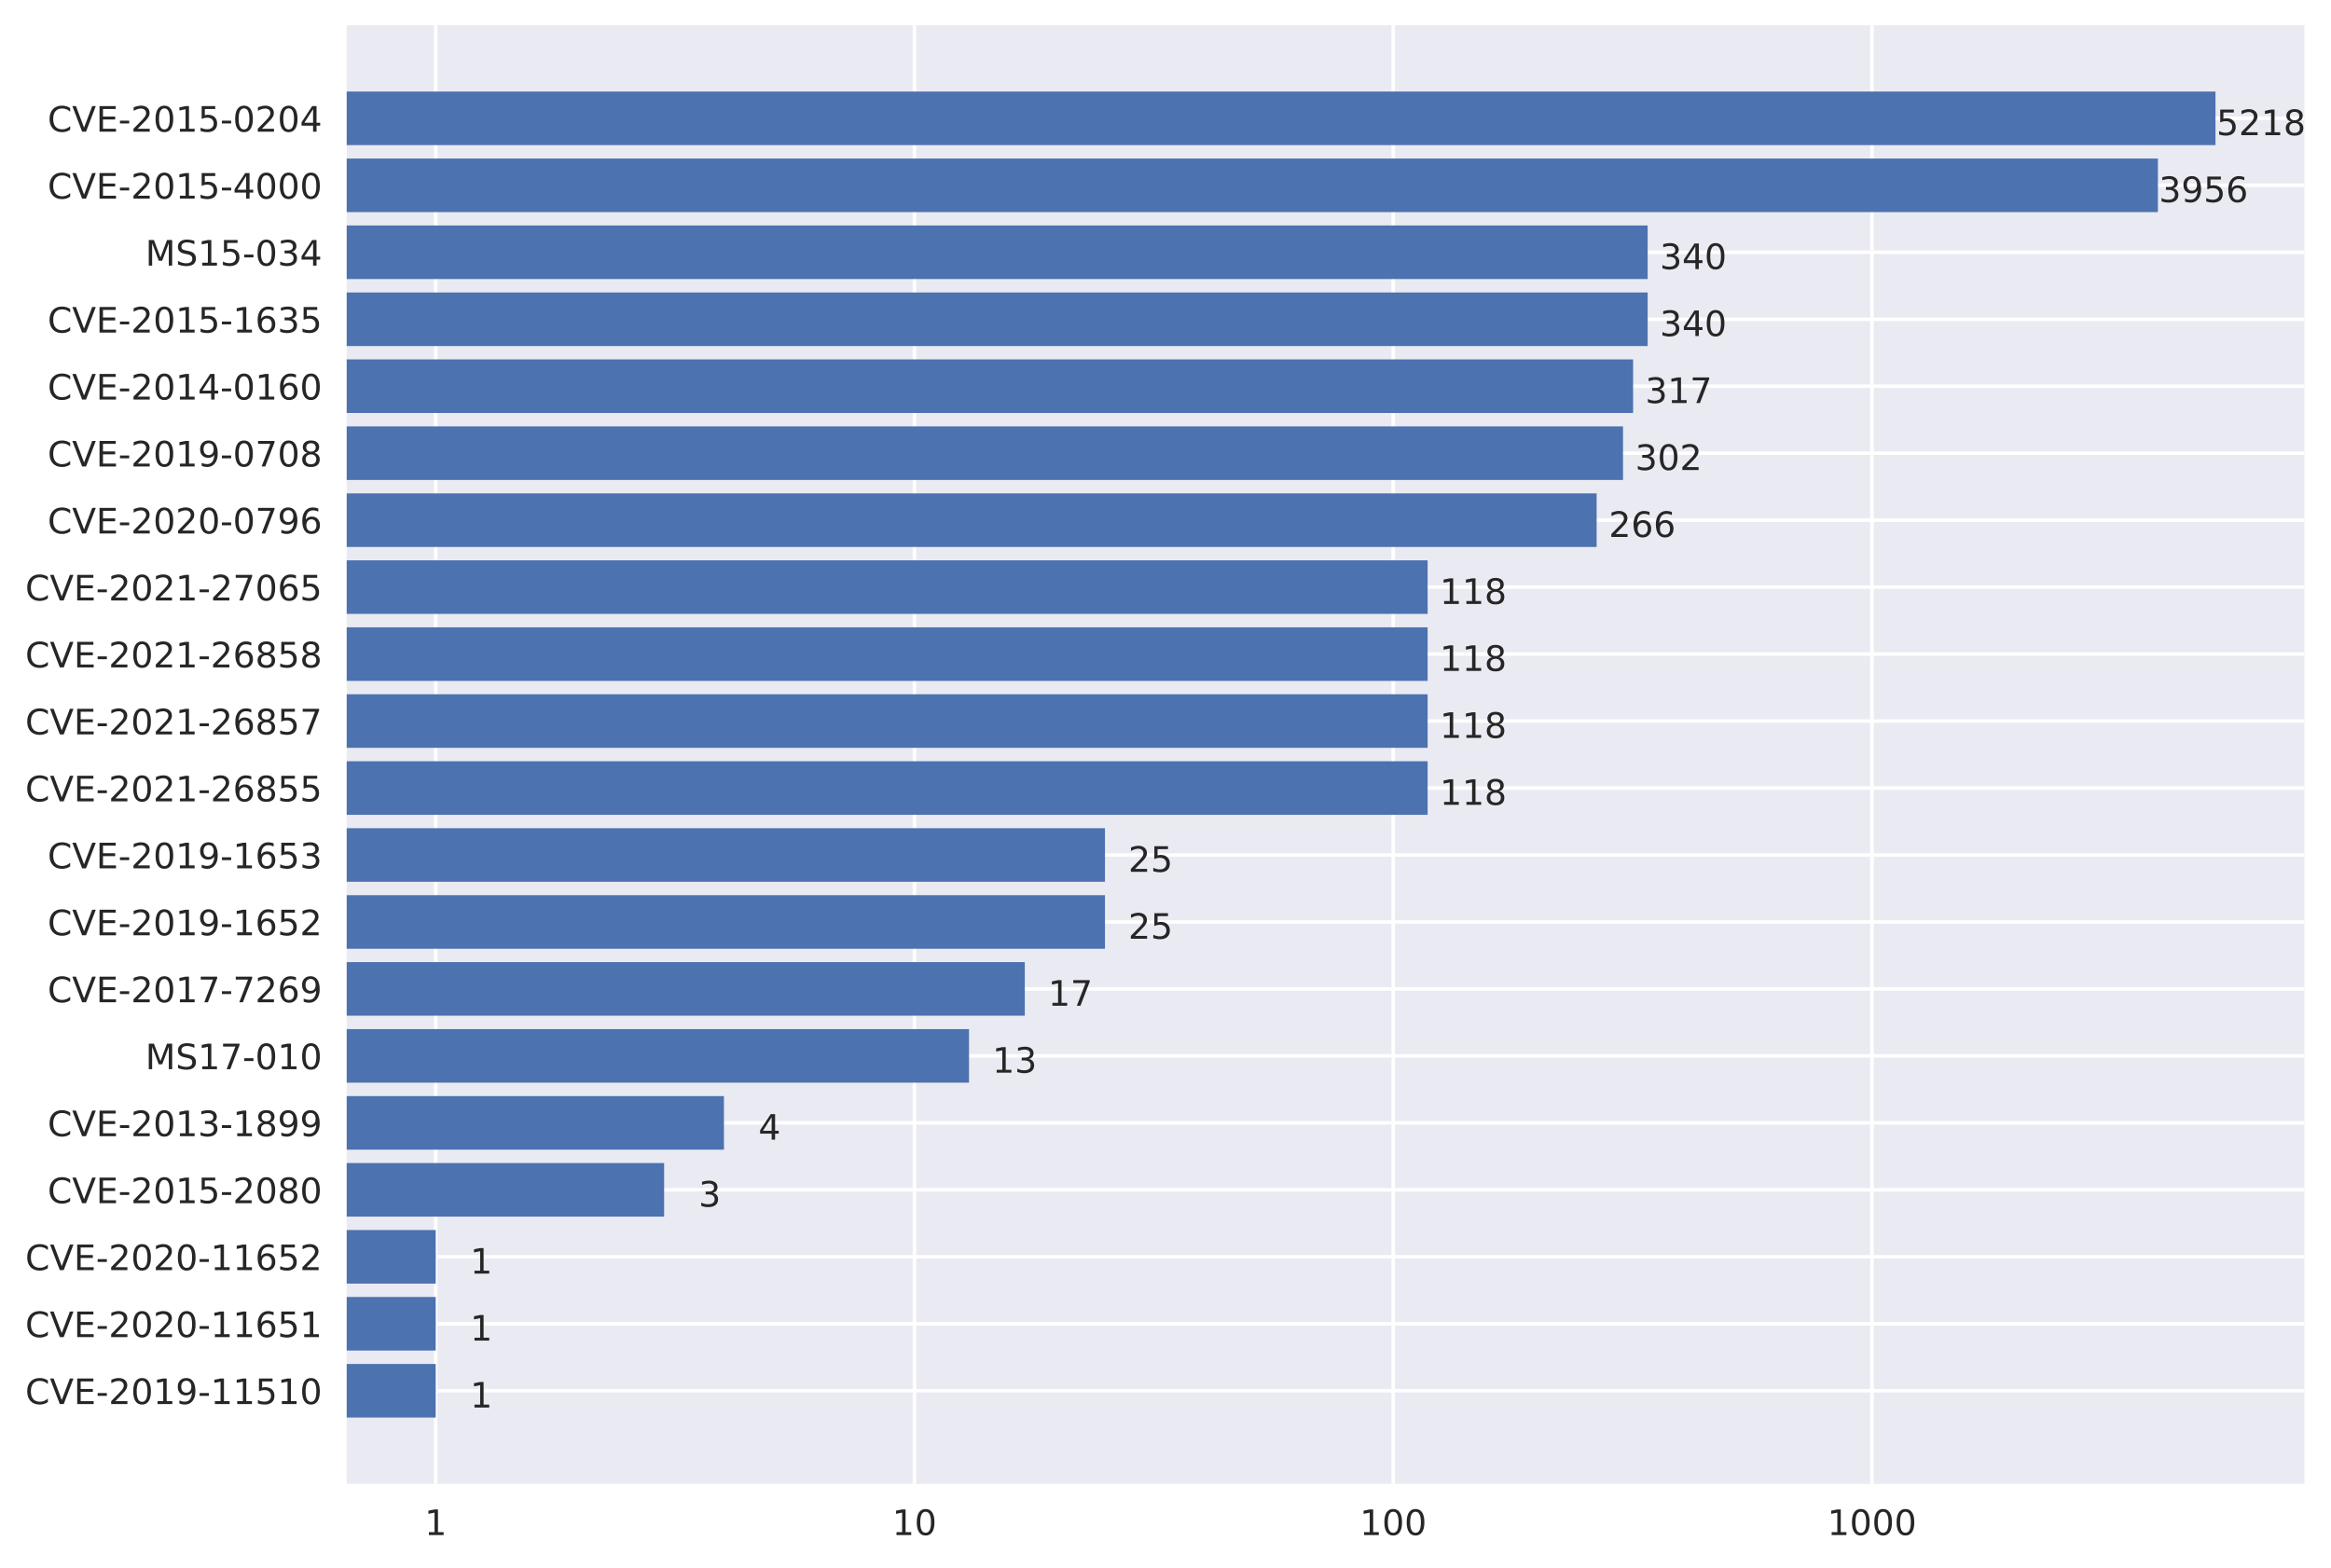 <?xml version="1.0" encoding="utf-8" standalone="no"?>
<!DOCTYPE svg PUBLIC "-//W3C//DTD SVG 1.1//EN"
  "http://www.w3.org/Graphics/SVG/1.1/DTD/svg11.dtd">
<!-- Created with matplotlib (https://matplotlib.org/) -->
<svg height="446.878pt" version="1.1" viewBox="0 0 664.382 446.878" width="664.382pt" xmlns="http://www.w3.org/2000/svg" xmlns:xlink="http://www.w3.org/1999/xlink">
 <defs>
  <style type="text/css">
*{stroke-linecap:butt;stroke-linejoin:round;}
  </style>
 </defs>
 <g id="figure_1">
  <g id="patch_1">
   <path d="M 0 446.878 
L 664.382 446.878 
L 664.382 0 
L 0 0 
z
" style="fill:#ffffff;"/>
  </g>
  <g id="axes_1">
   <g id="patch_2">
    <path d="M 98.82 423 
L 656.82 423 
L 656.82 7.2 
L 98.82 7.2 
z
" style="fill:#eaeaf2;"/>
   </g>
   <g id="matplotlib.axis_1">
    <g id="xtick_1">
     <g id="line2d_1">
      <path clip-path="url(#p6f68088c8a)" d="M 124.184 423 
L 124.184 7.2 
" style="fill:none;stroke:#ffffff;stroke-linecap:round;"/>
     </g>
     <g id="line2d_2"/>
     <g id="text_1">
      <!-- 1 -->
      <defs>
       <path d="M 12.406 8.297 
L 28.516 8.297 
L 28.516 63.922 
L 10.984 60.406 
L 10.984 69.391 
L 28.422 72.906 
L 38.281 72.906 
L 38.281 8.297 
L 54.391 8.297 
L 54.391 0 
L 12.406 0 
z
" id="DejaVuSans-49"/>
      </defs>
      <g style="fill:#262626;" transform="translate(121.003 437.598)scale(0.1 -0.1)">
       <use xlink:href="#DejaVuSans-49"/>
      </g>
     </g>
    </g>
    <g id="xtick_2">
     <g id="line2d_3">
      <path clip-path="url(#p6f68088c8a)" d="M 260.639 423 
L 260.639 7.2 
" style="fill:none;stroke:#ffffff;stroke-linecap:round;"/>
     </g>
     <g id="line2d_4"/>
     <g id="text_2">
      <!-- 10 -->
      <defs>
       <path d="M 31.781 66.406 
Q 24.172 66.406 20.328 58.906 
Q 16.5 51.422 16.5 36.375 
Q 16.5 21.391 20.328 13.891 
Q 24.172 6.391 31.781 6.391 
Q 39.453 6.391 43.281 13.891 
Q 47.125 21.391 47.125 36.375 
Q 47.125 51.422 43.281 58.906 
Q 39.453 66.406 31.781 66.406 
z
M 31.781 74.219 
Q 44.047 74.219 50.516 64.516 
Q 56.984 54.828 56.984 36.375 
Q 56.984 17.969 50.516 8.266 
Q 44.047 -1.422 31.781 -1.422 
Q 19.531 -1.422 13.062 8.266 
Q 6.594 17.969 6.594 36.375 
Q 6.594 54.828 13.062 64.516 
Q 19.531 74.219 31.781 74.219 
z
" id="DejaVuSans-48"/>
      </defs>
      <g style="fill:#262626;" transform="translate(254.277 437.598)scale(0.1 -0.1)">
       <use xlink:href="#DejaVuSans-49"/>
       <use x="63.623" xlink:href="#DejaVuSans-48"/>
      </g>
     </g>
    </g>
    <g id="xtick_3">
     <g id="line2d_5">
      <path clip-path="url(#p6f68088c8a)" d="M 397.094 423 
L 397.094 7.2 
" style="fill:none;stroke:#ffffff;stroke-linecap:round;"/>
     </g>
     <g id="line2d_6"/>
     <g id="text_3">
      <!-- 100 -->
      <g style="fill:#262626;" transform="translate(387.551 437.598)scale(0.1 -0.1)">
       <use xlink:href="#DejaVuSans-49"/>
       <use x="63.623" xlink:href="#DejaVuSans-48"/>
       <use x="127.246" xlink:href="#DejaVuSans-48"/>
      </g>
     </g>
    </g>
    <g id="xtick_4">
     <g id="line2d_7">
      <path clip-path="url(#p6f68088c8a)" d="M 533.55 423 
L 533.55 7.2 
" style="fill:none;stroke:#ffffff;stroke-linecap:round;"/>
     </g>
     <g id="line2d_8"/>
     <g id="text_4">
      <!-- 1000 -->
      <g style="fill:#262626;" transform="translate(520.825 437.598)scale(0.1 -0.1)">
       <use xlink:href="#DejaVuSans-49"/>
       <use x="63.623" xlink:href="#DejaVuSans-48"/>
       <use x="127.246" xlink:href="#DejaVuSans-48"/>
       <use x="190.869" xlink:href="#DejaVuSans-48"/>
      </g>
     </g>
    </g>
    <g id="xtick_5">
     <g id="line2d_9"/>
    </g>
    <g id="xtick_6">
     <g id="line2d_10"/>
    </g>
    <g id="xtick_7">
     <g id="line2d_11"/>
    </g>
    <g id="xtick_8">
     <g id="line2d_12"/>
    </g>
    <g id="xtick_9">
     <g id="line2d_13"/>
    </g>
    <g id="xtick_10">
     <g id="line2d_14"/>
    </g>
    <g id="xtick_11">
     <g id="line2d_15"/>
    </g>
    <g id="xtick_12">
     <g id="line2d_16"/>
    </g>
    <g id="xtick_13">
     <g id="line2d_17"/>
    </g>
    <g id="xtick_14">
     <g id="line2d_18"/>
    </g>
    <g id="xtick_15">
     <g id="line2d_19"/>
    </g>
    <g id="xtick_16">
     <g id="line2d_20"/>
    </g>
    <g id="xtick_17">
     <g id="line2d_21"/>
    </g>
    <g id="xtick_18">
     <g id="line2d_22"/>
    </g>
    <g id="xtick_19">
     <g id="line2d_23"/>
    </g>
    <g id="xtick_20">
     <g id="line2d_24"/>
    </g>
    <g id="xtick_21">
     <g id="line2d_25"/>
    </g>
    <g id="xtick_22">
     <g id="line2d_26"/>
    </g>
    <g id="xtick_23">
     <g id="line2d_27"/>
    </g>
    <g id="xtick_24">
     <g id="line2d_28"/>
    </g>
    <g id="xtick_25">
     <g id="line2d_29"/>
    </g>
    <g id="xtick_26">
     <g id="line2d_30"/>
    </g>
    <g id="xtick_27">
     <g id="line2d_31"/>
    </g>
    <g id="xtick_28">
     <g id="line2d_32"/>
    </g>
    <g id="xtick_29">
     <g id="line2d_33"/>
    </g>
    <g id="xtick_30">
     <g id="line2d_34"/>
    </g>
    <g id="xtick_31">
     <g id="line2d_35"/>
    </g>
    <g id="xtick_32">
     <g id="line2d_36"/>
    </g>
    <g id="xtick_33">
     <g id="line2d_37"/>
    </g>
    <g id="xtick_34">
     <g id="line2d_38"/>
    </g>
    <g id="xtick_35">
     <g id="line2d_39"/>
    </g>
    <g id="xtick_36">
     <g id="line2d_40"/>
    </g>
    <g id="xtick_37">
     <g id="line2d_41"/>
    </g>
    <g id="xtick_38">
     <g id="line2d_42"/>
    </g>
   </g>
   <g id="matplotlib.axis_2">
    <g id="ytick_1">
     <g id="line2d_43">
      <path clip-path="url(#p6f68088c8a)" d="M 98.82 396.464 
L 656.82 396.464 
" style="fill:none;stroke:#ffffff;stroke-linecap:round;"/>
     </g>
     <g id="line2d_44"/>
     <g id="text_5">
      <!-- CVE-2019-11510 -->
      <defs>
       <path d="M 64.406 67.281 
L 64.406 56.891 
Q 59.422 61.531 53.781 63.812 
Q 48.141 66.109 41.797 66.109 
Q 29.297 66.109 22.656 58.469 
Q 16.016 50.828 16.016 36.375 
Q 16.016 21.969 22.656 14.328 
Q 29.297 6.688 41.797 6.688 
Q 48.141 6.688 53.781 8.984 
Q 59.422 11.281 64.406 15.922 
L 64.406 5.609 
Q 59.234 2.094 53.438 0.328 
Q 47.656 -1.422 41.219 -1.422 
Q 24.656 -1.422 15.125 8.703 
Q 5.609 18.844 5.609 36.375 
Q 5.609 53.953 15.125 64.078 
Q 24.656 74.219 41.219 74.219 
Q 47.75 74.219 53.531 72.484 
Q 59.328 70.75 64.406 67.281 
z
" id="DejaVuSans-67"/>
       <path d="M 28.609 0 
L 0.781 72.906 
L 11.078 72.906 
L 34.188 11.531 
L 57.328 72.906 
L 67.578 72.906 
L 39.797 0 
z
" id="DejaVuSans-86"/>
       <path d="M 9.812 72.906 
L 55.906 72.906 
L 55.906 64.594 
L 19.672 64.594 
L 19.672 43.016 
L 54.391 43.016 
L 54.391 34.719 
L 19.672 34.719 
L 19.672 8.297 
L 56.781 8.297 
L 56.781 0 
L 9.812 0 
z
" id="DejaVuSans-69"/>
       <path d="M 4.891 31.391 
L 31.203 31.391 
L 31.203 23.391 
L 4.891 23.391 
z
" id="DejaVuSans-45"/>
       <path d="M 19.188 8.297 
L 53.609 8.297 
L 53.609 0 
L 7.328 0 
L 7.328 8.297 
Q 12.938 14.109 22.625 23.891 
Q 32.328 33.688 34.812 36.531 
Q 39.547 41.844 41.422 45.531 
Q 43.312 49.219 43.312 52.781 
Q 43.312 58.594 39.234 62.25 
Q 35.156 65.922 28.609 65.922 
Q 23.969 65.922 18.812 64.312 
Q 13.672 62.703 7.812 59.422 
L 7.812 69.391 
Q 13.766 71.781 18.938 73 
Q 24.125 74.219 28.422 74.219 
Q 39.75 74.219 46.484 68.547 
Q 53.219 62.891 53.219 53.422 
Q 53.219 48.922 51.531 44.891 
Q 49.859 40.875 45.406 35.406 
Q 44.188 33.984 37.641 27.219 
Q 31.109 20.453 19.188 8.297 
z
" id="DejaVuSans-50"/>
       <path d="M 10.984 1.516 
L 10.984 10.5 
Q 14.703 8.734 18.5 7.812 
Q 22.312 6.891 25.984 6.891 
Q 35.75 6.891 40.891 13.453 
Q 46.047 20.016 46.781 33.406 
Q 43.953 29.203 39.594 26.953 
Q 35.25 24.703 29.984 24.703 
Q 19.047 24.703 12.672 31.312 
Q 6.297 37.938 6.297 49.422 
Q 6.297 60.641 12.938 67.422 
Q 19.578 74.219 30.609 74.219 
Q 43.266 74.219 49.922 64.516 
Q 56.594 54.828 56.594 36.375 
Q 56.594 19.141 48.406 8.859 
Q 40.234 -1.422 26.422 -1.422 
Q 22.703 -1.422 18.891 -0.688 
Q 15.094 0.047 10.984 1.516 
z
M 30.609 32.422 
Q 37.25 32.422 41.125 36.953 
Q 45.016 41.5 45.016 49.422 
Q 45.016 57.281 41.125 61.844 
Q 37.25 66.406 30.609 66.406 
Q 23.969 66.406 20.094 61.844 
Q 16.219 57.281 16.219 49.422 
Q 16.219 41.5 20.094 36.953 
Q 23.969 32.422 30.609 32.422 
z
" id="DejaVuSans-57"/>
       <path d="M 10.797 72.906 
L 49.516 72.906 
L 49.516 64.594 
L 19.828 64.594 
L 19.828 46.734 
Q 21.969 47.469 24.109 47.828 
Q 26.266 48.188 28.422 48.188 
Q 40.625 48.188 47.75 41.5 
Q 54.891 34.812 54.891 23.391 
Q 54.891 11.625 47.562 5.094 
Q 40.234 -1.422 26.906 -1.422 
Q 22.312 -1.422 17.547 -0.641 
Q 12.797 0.141 7.719 1.703 
L 7.719 11.625 
Q 12.109 9.234 16.797 8.062 
Q 21.484 6.891 26.703 6.891 
Q 35.156 6.891 40.078 11.328 
Q 45.016 15.766 45.016 23.391 
Q 45.016 31 40.078 35.438 
Q 35.156 39.891 26.703 39.891 
Q 22.75 39.891 18.812 39.016 
Q 14.891 38.141 10.797 36.281 
z
" id="DejaVuSans-53"/>
      </defs>
      <g style="fill:#262626;" transform="translate(7.2 400.263)scale(0.1 -0.1)">
       <use xlink:href="#DejaVuSans-67"/>
       <use x="69.824" xlink:href="#DejaVuSans-86"/>
       <use x="138.232" xlink:href="#DejaVuSans-69"/>
       <use x="201.416" xlink:href="#DejaVuSans-45"/>
       <use x="237.5" xlink:href="#DejaVuSans-50"/>
       <use x="301.123" xlink:href="#DejaVuSans-48"/>
       <use x="364.746" xlink:href="#DejaVuSans-49"/>
       <use x="428.369" xlink:href="#DejaVuSans-57"/>
       <use x="491.992" xlink:href="#DejaVuSans-45"/>
       <use x="528.076" xlink:href="#DejaVuSans-49"/>
       <use x="591.699" xlink:href="#DejaVuSans-49"/>
       <use x="655.322" xlink:href="#DejaVuSans-53"/>
       <use x="718.945" xlink:href="#DejaVuSans-49"/>
       <use x="782.568" xlink:href="#DejaVuSans-48"/>
      </g>
     </g>
    </g>
    <g id="ytick_2">
     <g id="line2d_45">
      <path clip-path="url(#p6f68088c8a)" d="M 98.82 377.373 
L 656.82 377.373 
" style="fill:none;stroke:#ffffff;stroke-linecap:round;"/>
     </g>
     <g id="line2d_46"/>
     <g id="text_6">
      <!-- CVE-2020-11651 -->
      <defs>
       <path d="M 33.016 40.375 
Q 26.375 40.375 22.484 35.828 
Q 18.609 31.297 18.609 23.391 
Q 18.609 15.531 22.484 10.953 
Q 26.375 6.391 33.016 6.391 
Q 39.656 6.391 43.531 10.953 
Q 47.406 15.531 47.406 23.391 
Q 47.406 31.297 43.531 35.828 
Q 39.656 40.375 33.016 40.375 
z
M 52.594 71.297 
L 52.594 62.312 
Q 48.875 64.062 45.094 64.984 
Q 41.312 65.922 37.594 65.922 
Q 27.828 65.922 22.672 59.328 
Q 17.531 52.734 16.797 39.406 
Q 19.672 43.656 24.016 45.922 
Q 28.375 48.188 33.594 48.188 
Q 44.578 48.188 50.953 41.516 
Q 57.328 34.859 57.328 23.391 
Q 57.328 12.156 50.688 5.359 
Q 44.047 -1.422 33.016 -1.422 
Q 20.359 -1.422 13.672 8.266 
Q 6.984 17.969 6.984 36.375 
Q 6.984 53.656 15.188 63.938 
Q 23.391 74.219 37.203 74.219 
Q 40.922 74.219 44.703 73.484 
Q 48.484 72.75 52.594 71.297 
z
" id="DejaVuSans-54"/>
      </defs>
      <g style="fill:#262626;" transform="translate(7.2 381.172)scale(0.1 -0.1)">
       <use xlink:href="#DejaVuSans-67"/>
       <use x="69.824" xlink:href="#DejaVuSans-86"/>
       <use x="138.232" xlink:href="#DejaVuSans-69"/>
       <use x="201.416" xlink:href="#DejaVuSans-45"/>
       <use x="237.5" xlink:href="#DejaVuSans-50"/>
       <use x="301.123" xlink:href="#DejaVuSans-48"/>
       <use x="364.746" xlink:href="#DejaVuSans-50"/>
       <use x="428.369" xlink:href="#DejaVuSans-48"/>
       <use x="491.992" xlink:href="#DejaVuSans-45"/>
       <use x="528.076" xlink:href="#DejaVuSans-49"/>
       <use x="591.699" xlink:href="#DejaVuSans-49"/>
       <use x="655.322" xlink:href="#DejaVuSans-54"/>
       <use x="718.945" xlink:href="#DejaVuSans-53"/>
       <use x="782.568" xlink:href="#DejaVuSans-49"/>
      </g>
     </g>
    </g>
    <g id="ytick_3">
     <g id="line2d_47">
      <path clip-path="url(#p6f68088c8a)" d="M 98.82 358.282 
L 656.82 358.282 
" style="fill:none;stroke:#ffffff;stroke-linecap:round;"/>
     </g>
     <g id="line2d_48"/>
     <g id="text_7">
      <!-- CVE-2020-11652 -->
      <g style="fill:#262626;" transform="translate(7.2 362.081)scale(0.1 -0.1)">
       <use xlink:href="#DejaVuSans-67"/>
       <use x="69.824" xlink:href="#DejaVuSans-86"/>
       <use x="138.232" xlink:href="#DejaVuSans-69"/>
       <use x="201.416" xlink:href="#DejaVuSans-45"/>
       <use x="237.5" xlink:href="#DejaVuSans-50"/>
       <use x="301.123" xlink:href="#DejaVuSans-48"/>
       <use x="364.746" xlink:href="#DejaVuSans-50"/>
       <use x="428.369" xlink:href="#DejaVuSans-48"/>
       <use x="491.992" xlink:href="#DejaVuSans-45"/>
       <use x="528.076" xlink:href="#DejaVuSans-49"/>
       <use x="591.699" xlink:href="#DejaVuSans-49"/>
       <use x="655.322" xlink:href="#DejaVuSans-54"/>
       <use x="718.945" xlink:href="#DejaVuSans-53"/>
       <use x="782.568" xlink:href="#DejaVuSans-50"/>
      </g>
     </g>
    </g>
    <g id="ytick_4">
     <g id="line2d_49">
      <path clip-path="url(#p6f68088c8a)" d="M 98.82 339.191 
L 656.82 339.191 
" style="fill:none;stroke:#ffffff;stroke-linecap:round;"/>
     </g>
     <g id="line2d_50"/>
     <g id="text_8">
      <!-- CVE-2015-2080 -->
      <defs>
       <path d="M 31.781 34.625 
Q 24.75 34.625 20.719 30.859 
Q 16.703 27.094 16.703 20.516 
Q 16.703 13.922 20.719 10.156 
Q 24.75 6.391 31.781 6.391 
Q 38.812 6.391 42.859 10.172 
Q 46.922 13.969 46.922 20.516 
Q 46.922 27.094 42.891 30.859 
Q 38.875 34.625 31.781 34.625 
z
M 21.922 38.812 
Q 15.578 40.375 12.031 44.719 
Q 8.5 49.078 8.5 55.328 
Q 8.5 64.062 14.719 69.141 
Q 20.953 74.219 31.781 74.219 
Q 42.672 74.219 48.875 69.141 
Q 55.078 64.062 55.078 55.328 
Q 55.078 49.078 51.531 44.719 
Q 48 40.375 41.703 38.812 
Q 48.828 37.156 52.797 32.312 
Q 56.781 27.484 56.781 20.516 
Q 56.781 9.906 50.312 4.234 
Q 43.844 -1.422 31.781 -1.422 
Q 19.734 -1.422 13.25 4.234 
Q 6.781 9.906 6.781 20.516 
Q 6.781 27.484 10.781 32.312 
Q 14.797 37.156 21.922 38.812 
z
M 18.312 54.391 
Q 18.312 48.734 21.844 45.562 
Q 25.391 42.391 31.781 42.391 
Q 38.141 42.391 41.719 45.562 
Q 45.312 48.734 45.312 54.391 
Q 45.312 60.062 41.719 63.234 
Q 38.141 66.406 31.781 66.406 
Q 25.391 66.406 21.844 63.234 
Q 18.312 60.062 18.312 54.391 
z
" id="DejaVuSans-56"/>
      </defs>
      <g style="fill:#262626;" transform="translate(13.562 342.99)scale(0.1 -0.1)">
       <use xlink:href="#DejaVuSans-67"/>
       <use x="69.824" xlink:href="#DejaVuSans-86"/>
       <use x="138.232" xlink:href="#DejaVuSans-69"/>
       <use x="201.416" xlink:href="#DejaVuSans-45"/>
       <use x="237.5" xlink:href="#DejaVuSans-50"/>
       <use x="301.123" xlink:href="#DejaVuSans-48"/>
       <use x="364.746" xlink:href="#DejaVuSans-49"/>
       <use x="428.369" xlink:href="#DejaVuSans-53"/>
       <use x="491.992" xlink:href="#DejaVuSans-45"/>
       <use x="528.076" xlink:href="#DejaVuSans-50"/>
       <use x="591.699" xlink:href="#DejaVuSans-48"/>
       <use x="655.322" xlink:href="#DejaVuSans-56"/>
       <use x="718.945" xlink:href="#DejaVuSans-48"/>
      </g>
     </g>
    </g>
    <g id="ytick_5">
     <g id="line2d_51">
      <path clip-path="url(#p6f68088c8a)" d="M 98.82 320.1 
L 656.82 320.1 
" style="fill:none;stroke:#ffffff;stroke-linecap:round;"/>
     </g>
     <g id="line2d_52"/>
     <g id="text_9">
      <!-- CVE-2013-1899 -->
      <defs>
       <path d="M 40.578 39.312 
Q 47.656 37.797 51.625 33 
Q 55.609 28.219 55.609 21.188 
Q 55.609 10.406 48.188 4.484 
Q 40.766 -1.422 27.094 -1.422 
Q 22.516 -1.422 17.656 -0.516 
Q 12.797 0.391 7.625 2.203 
L 7.625 11.719 
Q 11.719 9.328 16.594 8.109 
Q 21.484 6.891 26.812 6.891 
Q 36.078 6.891 40.938 10.547 
Q 45.797 14.203 45.797 21.188 
Q 45.797 27.641 41.281 31.266 
Q 36.766 34.906 28.719 34.906 
L 20.219 34.906 
L 20.219 43.016 
L 29.109 43.016 
Q 36.375 43.016 40.234 45.922 
Q 44.094 48.828 44.094 54.297 
Q 44.094 59.906 40.109 62.906 
Q 36.141 65.922 28.719 65.922 
Q 24.656 65.922 20.016 65.031 
Q 15.375 64.156 9.812 62.312 
L 9.812 71.094 
Q 15.438 72.656 20.344 73.438 
Q 25.25 74.219 29.594 74.219 
Q 40.828 74.219 47.359 69.109 
Q 53.906 64.016 53.906 55.328 
Q 53.906 49.266 50.438 45.094 
Q 46.969 40.922 40.578 39.312 
z
" id="DejaVuSans-51"/>
      </defs>
      <g style="fill:#262626;" transform="translate(13.562 323.899)scale(0.1 -0.1)">
       <use xlink:href="#DejaVuSans-67"/>
       <use x="69.824" xlink:href="#DejaVuSans-86"/>
       <use x="138.232" xlink:href="#DejaVuSans-69"/>
       <use x="201.416" xlink:href="#DejaVuSans-45"/>
       <use x="237.5" xlink:href="#DejaVuSans-50"/>
       <use x="301.123" xlink:href="#DejaVuSans-48"/>
       <use x="364.746" xlink:href="#DejaVuSans-49"/>
       <use x="428.369" xlink:href="#DejaVuSans-51"/>
       <use x="491.992" xlink:href="#DejaVuSans-45"/>
       <use x="528.076" xlink:href="#DejaVuSans-49"/>
       <use x="591.699" xlink:href="#DejaVuSans-56"/>
       <use x="655.322" xlink:href="#DejaVuSans-57"/>
       <use x="718.945" xlink:href="#DejaVuSans-57"/>
      </g>
     </g>
    </g>
    <g id="ytick_6">
     <g id="line2d_53">
      <path clip-path="url(#p6f68088c8a)" d="M 98.82 301.009 
L 656.82 301.009 
" style="fill:none;stroke:#ffffff;stroke-linecap:round;"/>
     </g>
     <g id="line2d_54"/>
     <g id="text_10">
      <!-- MS17-010 -->
      <defs>
       <path d="M 9.812 72.906 
L 24.516 72.906 
L 43.109 23.297 
L 61.812 72.906 
L 76.516 72.906 
L 76.516 0 
L 66.891 0 
L 66.891 64.016 
L 48.094 14.016 
L 38.188 14.016 
L 19.391 64.016 
L 19.391 0 
L 9.812 0 
z
" id="DejaVuSans-77"/>
       <path d="M 53.516 70.516 
L 53.516 60.891 
Q 47.906 63.578 42.922 64.891 
Q 37.938 66.219 33.297 66.219 
Q 25.25 66.219 20.875 63.094 
Q 16.5 59.969 16.5 54.203 
Q 16.5 49.359 19.406 46.891 
Q 22.312 44.438 30.422 42.922 
L 36.375 41.703 
Q 47.406 39.594 52.656 34.297 
Q 57.906 29 57.906 20.125 
Q 57.906 9.516 50.797 4.047 
Q 43.703 -1.422 29.984 -1.422 
Q 24.812 -1.422 18.969 -0.25 
Q 13.141 0.922 6.891 3.219 
L 6.891 13.375 
Q 12.891 10.016 18.656 8.297 
Q 24.422 6.594 29.984 6.594 
Q 38.422 6.594 43.016 9.906 
Q 47.609 13.234 47.609 19.391 
Q 47.609 24.75 44.312 27.781 
Q 41.016 30.812 33.5 32.328 
L 27.484 33.5 
Q 16.453 35.688 11.516 40.375 
Q 6.594 45.062 6.594 53.422 
Q 6.594 63.094 13.406 68.656 
Q 20.219 74.219 32.172 74.219 
Q 37.312 74.219 42.625 73.281 
Q 47.953 72.359 53.516 70.516 
z
" id="DejaVuSans-83"/>
       <path d="M 8.203 72.906 
L 55.078 72.906 
L 55.078 68.703 
L 28.609 0 
L 18.312 0 
L 43.219 64.594 
L 8.203 64.594 
z
" id="DejaVuSans-55"/>
      </defs>
      <g style="fill:#262626;" transform="translate(41.423 304.808)scale(0.1 -0.1)">
       <use xlink:href="#DejaVuSans-77"/>
       <use x="86.279" xlink:href="#DejaVuSans-83"/>
       <use x="149.756" xlink:href="#DejaVuSans-49"/>
       <use x="213.379" xlink:href="#DejaVuSans-55"/>
       <use x="277.002" xlink:href="#DejaVuSans-45"/>
       <use x="313.086" xlink:href="#DejaVuSans-48"/>
       <use x="376.709" xlink:href="#DejaVuSans-49"/>
       <use x="440.332" xlink:href="#DejaVuSans-48"/>
      </g>
     </g>
    </g>
    <g id="ytick_7">
     <g id="line2d_55">
      <path clip-path="url(#p6f68088c8a)" d="M 98.82 281.918 
L 656.82 281.918 
" style="fill:none;stroke:#ffffff;stroke-linecap:round;"/>
     </g>
     <g id="line2d_56"/>
     <g id="text_11">
      <!-- CVE-2017-7269 -->
      <g style="fill:#262626;" transform="translate(13.562 285.717)scale(0.1 -0.1)">
       <use xlink:href="#DejaVuSans-67"/>
       <use x="69.824" xlink:href="#DejaVuSans-86"/>
       <use x="138.232" xlink:href="#DejaVuSans-69"/>
       <use x="201.416" xlink:href="#DejaVuSans-45"/>
       <use x="237.5" xlink:href="#DejaVuSans-50"/>
       <use x="301.123" xlink:href="#DejaVuSans-48"/>
       <use x="364.746" xlink:href="#DejaVuSans-49"/>
       <use x="428.369" xlink:href="#DejaVuSans-55"/>
       <use x="491.992" xlink:href="#DejaVuSans-45"/>
       <use x="528.076" xlink:href="#DejaVuSans-55"/>
       <use x="591.699" xlink:href="#DejaVuSans-50"/>
       <use x="655.322" xlink:href="#DejaVuSans-54"/>
       <use x="718.945" xlink:href="#DejaVuSans-57"/>
      </g>
     </g>
    </g>
    <g id="ytick_8">
     <g id="line2d_57">
      <path clip-path="url(#p6f68088c8a)" d="M 98.82 262.827 
L 656.82 262.827 
" style="fill:none;stroke:#ffffff;stroke-linecap:round;"/>
     </g>
     <g id="line2d_58"/>
     <g id="text_12">
      <!-- CVE-2019-1652 -->
      <g style="fill:#262626;" transform="translate(13.562 266.626)scale(0.1 -0.1)">
       <use xlink:href="#DejaVuSans-67"/>
       <use x="69.824" xlink:href="#DejaVuSans-86"/>
       <use x="138.232" xlink:href="#DejaVuSans-69"/>
       <use x="201.416" xlink:href="#DejaVuSans-45"/>
       <use x="237.5" xlink:href="#DejaVuSans-50"/>
       <use x="301.123" xlink:href="#DejaVuSans-48"/>
       <use x="364.746" xlink:href="#DejaVuSans-49"/>
       <use x="428.369" xlink:href="#DejaVuSans-57"/>
       <use x="491.992" xlink:href="#DejaVuSans-45"/>
       <use x="528.076" xlink:href="#DejaVuSans-49"/>
       <use x="591.699" xlink:href="#DejaVuSans-54"/>
       <use x="655.322" xlink:href="#DejaVuSans-53"/>
       <use x="718.945" xlink:href="#DejaVuSans-50"/>
      </g>
     </g>
    </g>
    <g id="ytick_9">
     <g id="line2d_59">
      <path clip-path="url(#p6f68088c8a)" d="M 98.82 243.736 
L 656.82 243.736 
" style="fill:none;stroke:#ffffff;stroke-linecap:round;"/>
     </g>
     <g id="line2d_60"/>
     <g id="text_13">
      <!-- CVE-2019-1653 -->
      <g style="fill:#262626;" transform="translate(13.562 247.536)scale(0.1 -0.1)">
       <use xlink:href="#DejaVuSans-67"/>
       <use x="69.824" xlink:href="#DejaVuSans-86"/>
       <use x="138.232" xlink:href="#DejaVuSans-69"/>
       <use x="201.416" xlink:href="#DejaVuSans-45"/>
       <use x="237.5" xlink:href="#DejaVuSans-50"/>
       <use x="301.123" xlink:href="#DejaVuSans-48"/>
       <use x="364.746" xlink:href="#DejaVuSans-49"/>
       <use x="428.369" xlink:href="#DejaVuSans-57"/>
       <use x="491.992" xlink:href="#DejaVuSans-45"/>
       <use x="528.076" xlink:href="#DejaVuSans-49"/>
       <use x="591.699" xlink:href="#DejaVuSans-54"/>
       <use x="655.322" xlink:href="#DejaVuSans-53"/>
       <use x="718.945" xlink:href="#DejaVuSans-51"/>
      </g>
     </g>
    </g>
    <g id="ytick_10">
     <g id="line2d_61">
      <path clip-path="url(#p6f68088c8a)" d="M 98.82 224.645 
L 656.82 224.645 
" style="fill:none;stroke:#ffffff;stroke-linecap:round;"/>
     </g>
     <g id="line2d_62"/>
     <g id="text_14">
      <!-- CVE-2021-26855 -->
      <g style="fill:#262626;" transform="translate(7.2 228.445)scale(0.1 -0.1)">
       <use xlink:href="#DejaVuSans-67"/>
       <use x="69.824" xlink:href="#DejaVuSans-86"/>
       <use x="138.232" xlink:href="#DejaVuSans-69"/>
       <use x="201.416" xlink:href="#DejaVuSans-45"/>
       <use x="237.5" xlink:href="#DejaVuSans-50"/>
       <use x="301.123" xlink:href="#DejaVuSans-48"/>
       <use x="364.746" xlink:href="#DejaVuSans-50"/>
       <use x="428.369" xlink:href="#DejaVuSans-49"/>
       <use x="491.992" xlink:href="#DejaVuSans-45"/>
       <use x="528.076" xlink:href="#DejaVuSans-50"/>
       <use x="591.699" xlink:href="#DejaVuSans-54"/>
       <use x="655.322" xlink:href="#DejaVuSans-56"/>
       <use x="718.945" xlink:href="#DejaVuSans-53"/>
       <use x="782.568" xlink:href="#DejaVuSans-53"/>
      </g>
     </g>
    </g>
    <g id="ytick_11">
     <g id="line2d_63">
      <path clip-path="url(#p6f68088c8a)" d="M 98.82 205.555 
L 656.82 205.555 
" style="fill:none;stroke:#ffffff;stroke-linecap:round;"/>
     </g>
     <g id="line2d_64"/>
     <g id="text_15">
      <!-- CVE-2021-26857 -->
      <g style="fill:#262626;" transform="translate(7.2 209.354)scale(0.1 -0.1)">
       <use xlink:href="#DejaVuSans-67"/>
       <use x="69.824" xlink:href="#DejaVuSans-86"/>
       <use x="138.232" xlink:href="#DejaVuSans-69"/>
       <use x="201.416" xlink:href="#DejaVuSans-45"/>
       <use x="237.5" xlink:href="#DejaVuSans-50"/>
       <use x="301.123" xlink:href="#DejaVuSans-48"/>
       <use x="364.746" xlink:href="#DejaVuSans-50"/>
       <use x="428.369" xlink:href="#DejaVuSans-49"/>
       <use x="491.992" xlink:href="#DejaVuSans-45"/>
       <use x="528.076" xlink:href="#DejaVuSans-50"/>
       <use x="591.699" xlink:href="#DejaVuSans-54"/>
       <use x="655.322" xlink:href="#DejaVuSans-56"/>
       <use x="718.945" xlink:href="#DejaVuSans-53"/>
       <use x="782.568" xlink:href="#DejaVuSans-55"/>
      </g>
     </g>
    </g>
    <g id="ytick_12">
     <g id="line2d_65">
      <path clip-path="url(#p6f68088c8a)" d="M 98.82 186.464 
L 656.82 186.464 
" style="fill:none;stroke:#ffffff;stroke-linecap:round;"/>
     </g>
     <g id="line2d_66"/>
     <g id="text_16">
      <!-- CVE-2021-26858 -->
      <g style="fill:#262626;" transform="translate(7.2 190.263)scale(0.1 -0.1)">
       <use xlink:href="#DejaVuSans-67"/>
       <use x="69.824" xlink:href="#DejaVuSans-86"/>
       <use x="138.232" xlink:href="#DejaVuSans-69"/>
       <use x="201.416" xlink:href="#DejaVuSans-45"/>
       <use x="237.5" xlink:href="#DejaVuSans-50"/>
       <use x="301.123" xlink:href="#DejaVuSans-48"/>
       <use x="364.746" xlink:href="#DejaVuSans-50"/>
       <use x="428.369" xlink:href="#DejaVuSans-49"/>
       <use x="491.992" xlink:href="#DejaVuSans-45"/>
       <use x="528.076" xlink:href="#DejaVuSans-50"/>
       <use x="591.699" xlink:href="#DejaVuSans-54"/>
       <use x="655.322" xlink:href="#DejaVuSans-56"/>
       <use x="718.945" xlink:href="#DejaVuSans-53"/>
       <use x="782.568" xlink:href="#DejaVuSans-56"/>
      </g>
     </g>
    </g>
    <g id="ytick_13">
     <g id="line2d_67">
      <path clip-path="url(#p6f68088c8a)" d="M 98.82 167.373 
L 656.82 167.373 
" style="fill:none;stroke:#ffffff;stroke-linecap:round;"/>
     </g>
     <g id="line2d_68"/>
     <g id="text_17">
      <!-- CVE-2021-27065 -->
      <g style="fill:#262626;" transform="translate(7.2 171.172)scale(0.1 -0.1)">
       <use xlink:href="#DejaVuSans-67"/>
       <use x="69.824" xlink:href="#DejaVuSans-86"/>
       <use x="138.232" xlink:href="#DejaVuSans-69"/>
       <use x="201.416" xlink:href="#DejaVuSans-45"/>
       <use x="237.5" xlink:href="#DejaVuSans-50"/>
       <use x="301.123" xlink:href="#DejaVuSans-48"/>
       <use x="364.746" xlink:href="#DejaVuSans-50"/>
       <use x="428.369" xlink:href="#DejaVuSans-49"/>
       <use x="491.992" xlink:href="#DejaVuSans-45"/>
       <use x="528.076" xlink:href="#DejaVuSans-50"/>
       <use x="591.699" xlink:href="#DejaVuSans-55"/>
       <use x="655.322" xlink:href="#DejaVuSans-48"/>
       <use x="718.945" xlink:href="#DejaVuSans-54"/>
       <use x="782.568" xlink:href="#DejaVuSans-53"/>
      </g>
     </g>
    </g>
    <g id="ytick_14">
     <g id="line2d_69">
      <path clip-path="url(#p6f68088c8a)" d="M 98.82 148.282 
L 656.82 148.282 
" style="fill:none;stroke:#ffffff;stroke-linecap:round;"/>
     </g>
     <g id="line2d_70"/>
     <g id="text_18">
      <!-- CVE-2020-0796 -->
      <g style="fill:#262626;" transform="translate(13.562 152.081)scale(0.1 -0.1)">
       <use xlink:href="#DejaVuSans-67"/>
       <use x="69.824" xlink:href="#DejaVuSans-86"/>
       <use x="138.232" xlink:href="#DejaVuSans-69"/>
       <use x="201.416" xlink:href="#DejaVuSans-45"/>
       <use x="237.5" xlink:href="#DejaVuSans-50"/>
       <use x="301.123" xlink:href="#DejaVuSans-48"/>
       <use x="364.746" xlink:href="#DejaVuSans-50"/>
       <use x="428.369" xlink:href="#DejaVuSans-48"/>
       <use x="491.992" xlink:href="#DejaVuSans-45"/>
       <use x="528.076" xlink:href="#DejaVuSans-48"/>
       <use x="591.699" xlink:href="#DejaVuSans-55"/>
       <use x="655.322" xlink:href="#DejaVuSans-57"/>
       <use x="718.945" xlink:href="#DejaVuSans-54"/>
      </g>
     </g>
    </g>
    <g id="ytick_15">
     <g id="line2d_71">
      <path clip-path="url(#p6f68088c8a)" d="M 98.82 129.191 
L 656.82 129.191 
" style="fill:none;stroke:#ffffff;stroke-linecap:round;"/>
     </g>
     <g id="line2d_72"/>
     <g id="text_19">
      <!-- CVE-2019-0708 -->
      <g style="fill:#262626;" transform="translate(13.562 132.99)scale(0.1 -0.1)">
       <use xlink:href="#DejaVuSans-67"/>
       <use x="69.824" xlink:href="#DejaVuSans-86"/>
       <use x="138.232" xlink:href="#DejaVuSans-69"/>
       <use x="201.416" xlink:href="#DejaVuSans-45"/>
       <use x="237.5" xlink:href="#DejaVuSans-50"/>
       <use x="301.123" xlink:href="#DejaVuSans-48"/>
       <use x="364.746" xlink:href="#DejaVuSans-49"/>
       <use x="428.369" xlink:href="#DejaVuSans-57"/>
       <use x="491.992" xlink:href="#DejaVuSans-45"/>
       <use x="528.076" xlink:href="#DejaVuSans-48"/>
       <use x="591.699" xlink:href="#DejaVuSans-55"/>
       <use x="655.322" xlink:href="#DejaVuSans-48"/>
       <use x="718.945" xlink:href="#DejaVuSans-56"/>
      </g>
     </g>
    </g>
    <g id="ytick_16">
     <g id="line2d_73">
      <path clip-path="url(#p6f68088c8a)" d="M 98.82 110.1 
L 656.82 110.1 
" style="fill:none;stroke:#ffffff;stroke-linecap:round;"/>
     </g>
     <g id="line2d_74"/>
     <g id="text_20">
      <!-- CVE-2014-0160 -->
      <defs>
       <path d="M 37.797 64.312 
L 12.891 25.391 
L 37.797 25.391 
z
M 35.203 72.906 
L 47.609 72.906 
L 47.609 25.391 
L 58.016 25.391 
L 58.016 17.188 
L 47.609 17.188 
L 47.609 0 
L 37.797 0 
L 37.797 17.188 
L 4.891 17.188 
L 4.891 26.703 
z
" id="DejaVuSans-52"/>
      </defs>
      <g style="fill:#262626;" transform="translate(13.562 113.899)scale(0.1 -0.1)">
       <use xlink:href="#DejaVuSans-67"/>
       <use x="69.824" xlink:href="#DejaVuSans-86"/>
       <use x="138.232" xlink:href="#DejaVuSans-69"/>
       <use x="201.416" xlink:href="#DejaVuSans-45"/>
       <use x="237.5" xlink:href="#DejaVuSans-50"/>
       <use x="301.123" xlink:href="#DejaVuSans-48"/>
       <use x="364.746" xlink:href="#DejaVuSans-49"/>
       <use x="428.369" xlink:href="#DejaVuSans-52"/>
       <use x="491.992" xlink:href="#DejaVuSans-45"/>
       <use x="528.076" xlink:href="#DejaVuSans-48"/>
       <use x="591.699" xlink:href="#DejaVuSans-49"/>
       <use x="655.322" xlink:href="#DejaVuSans-54"/>
       <use x="718.945" xlink:href="#DejaVuSans-48"/>
      </g>
     </g>
    </g>
    <g id="ytick_17">
     <g id="line2d_75">
      <path clip-path="url(#p6f68088c8a)" d="M 98.82 91.009 
L 656.82 91.009 
" style="fill:none;stroke:#ffffff;stroke-linecap:round;"/>
     </g>
     <g id="line2d_76"/>
     <g id="text_21">
      <!-- CVE-2015-1635 -->
      <g style="fill:#262626;" transform="translate(13.562 94.808)scale(0.1 -0.1)">
       <use xlink:href="#DejaVuSans-67"/>
       <use x="69.824" xlink:href="#DejaVuSans-86"/>
       <use x="138.232" xlink:href="#DejaVuSans-69"/>
       <use x="201.416" xlink:href="#DejaVuSans-45"/>
       <use x="237.5" xlink:href="#DejaVuSans-50"/>
       <use x="301.123" xlink:href="#DejaVuSans-48"/>
       <use x="364.746" xlink:href="#DejaVuSans-49"/>
       <use x="428.369" xlink:href="#DejaVuSans-53"/>
       <use x="491.992" xlink:href="#DejaVuSans-45"/>
       <use x="528.076" xlink:href="#DejaVuSans-49"/>
       <use x="591.699" xlink:href="#DejaVuSans-54"/>
       <use x="655.322" xlink:href="#DejaVuSans-51"/>
       <use x="718.945" xlink:href="#DejaVuSans-53"/>
      </g>
     </g>
    </g>
    <g id="ytick_18">
     <g id="line2d_77">
      <path clip-path="url(#p6f68088c8a)" d="M 98.82 71.918 
L 656.82 71.918 
" style="fill:none;stroke:#ffffff;stroke-linecap:round;"/>
     </g>
     <g id="line2d_78"/>
     <g id="text_22">
      <!-- MS15-034 -->
      <g style="fill:#262626;" transform="translate(41.423 75.717)scale(0.1 -0.1)">
       <use xlink:href="#DejaVuSans-77"/>
       <use x="86.279" xlink:href="#DejaVuSans-83"/>
       <use x="149.756" xlink:href="#DejaVuSans-49"/>
       <use x="213.379" xlink:href="#DejaVuSans-53"/>
       <use x="277.002" xlink:href="#DejaVuSans-45"/>
       <use x="313.086" xlink:href="#DejaVuSans-48"/>
       <use x="376.709" xlink:href="#DejaVuSans-51"/>
       <use x="440.332" xlink:href="#DejaVuSans-52"/>
      </g>
     </g>
    </g>
    <g id="ytick_19">
     <g id="line2d_79">
      <path clip-path="url(#p6f68088c8a)" d="M 98.82 52.827 
L 656.82 52.827 
" style="fill:none;stroke:#ffffff;stroke-linecap:round;"/>
     </g>
     <g id="line2d_80"/>
     <g id="text_23">
      <!-- CVE-2015-4000 -->
      <g style="fill:#262626;" transform="translate(13.562 56.626)scale(0.1 -0.1)">
       <use xlink:href="#DejaVuSans-67"/>
       <use x="69.824" xlink:href="#DejaVuSans-86"/>
       <use x="138.232" xlink:href="#DejaVuSans-69"/>
       <use x="201.416" xlink:href="#DejaVuSans-45"/>
       <use x="237.5" xlink:href="#DejaVuSans-50"/>
       <use x="301.123" xlink:href="#DejaVuSans-48"/>
       <use x="364.746" xlink:href="#DejaVuSans-49"/>
       <use x="428.369" xlink:href="#DejaVuSans-53"/>
       <use x="491.992" xlink:href="#DejaVuSans-45"/>
       <use x="528.076" xlink:href="#DejaVuSans-52"/>
       <use x="591.699" xlink:href="#DejaVuSans-48"/>
       <use x="655.322" xlink:href="#DejaVuSans-48"/>
       <use x="718.945" xlink:href="#DejaVuSans-48"/>
      </g>
     </g>
    </g>
    <g id="ytick_20">
     <g id="line2d_81">
      <path clip-path="url(#p6f68088c8a)" d="M 98.82 33.736 
L 656.82 33.736 
" style="fill:none;stroke:#ffffff;stroke-linecap:round;"/>
     </g>
     <g id="line2d_82"/>
     <g id="text_24">
      <!-- CVE-2015-0204 -->
      <g style="fill:#262626;" transform="translate(13.562 37.536)scale(0.1 -0.1)">
       <use xlink:href="#DejaVuSans-67"/>
       <use x="69.824" xlink:href="#DejaVuSans-86"/>
       <use x="138.232" xlink:href="#DejaVuSans-69"/>
       <use x="201.416" xlink:href="#DejaVuSans-45"/>
       <use x="237.5" xlink:href="#DejaVuSans-50"/>
       <use x="301.123" xlink:href="#DejaVuSans-48"/>
       <use x="364.746" xlink:href="#DejaVuSans-49"/>
       <use x="428.369" xlink:href="#DejaVuSans-53"/>
       <use x="491.992" xlink:href="#DejaVuSans-45"/>
       <use x="528.076" xlink:href="#DejaVuSans-48"/>
       <use x="591.699" xlink:href="#DejaVuSans-50"/>
       <use x="655.322" xlink:href="#DejaVuSans-48"/>
       <use x="718.945" xlink:href="#DejaVuSans-52"/>
      </g>
     </g>
    </g>
   </g>
   <g id="patch_3">
    <path clip-path="url(#p6f68088c8a)" d="M -136331.007 404.1 
L 124.184 404.1 
L 124.184 388.827 
L -136331.007 388.827 
z
" style="fill:#4c72b0;"/>
   </g>
   <g id="patch_4">
    <path clip-path="url(#p6f68088c8a)" d="M -136331.007 385.009 
L 124.184 385.009 
L 124.184 369.736 
L -136331.007 369.736 
z
" style="fill:#4c72b0;"/>
   </g>
   <g id="patch_5">
    <path clip-path="url(#p6f68088c8a)" d="M -136331.007 365.918 
L 124.184 365.918 
L 124.184 350.645 
L -136331.007 350.645 
z
" style="fill:#4c72b0;"/>
   </g>
   <g id="patch_6">
    <path clip-path="url(#p6f68088c8a)" d="M -136331.007 346.827 
L 189.29 346.827 
L 189.29 331.555 
L -136331.007 331.555 
z
" style="fill:#4c72b0;"/>
   </g>
   <g id="patch_7">
    <path clip-path="url(#p6f68088c8a)" d="M -136331.007 327.736 
L 206.338 327.736 
L 206.338 312.464 
L -136331.007 312.464 
z
" style="fill:#4c72b0;"/>
   </g>
   <g id="patch_8">
    <path clip-path="url(#p6f68088c8a)" d="M -136331.007 308.645 
L 276.187 308.645 
L 276.187 293.373 
L -136331.007 293.373 
z
" style="fill:#4c72b0;"/>
   </g>
   <g id="patch_9">
    <path clip-path="url(#p6f68088c8a)" d="M -136331.007 289.555 
L 292.085 289.555 
L 292.085 274.282 
L -136331.007 274.282 
z
" style="fill:#4c72b0;"/>
   </g>
   <g id="patch_10">
    <path clip-path="url(#p6f68088c8a)" d="M -136331.007 270.464 
L 314.94 270.464 
L 314.94 255.191 
L -136331.007 255.191 
z
" style="fill:#4c72b0;"/>
   </g>
   <g id="patch_11">
    <path clip-path="url(#p6f68088c8a)" d="M -136331.007 251.373 
L 314.94 251.373 
L 314.94 236.1 
L -136331.007 236.1 
z
" style="fill:#4c72b0;"/>
   </g>
   <g id="patch_12">
    <path clip-path="url(#p6f68088c8a)" d="M -136331.007 232.282 
L 406.903 232.282 
L 406.903 217.009 
L -136331.007 217.009 
z
" style="fill:#4c72b0;"/>
   </g>
   <g id="patch_13">
    <path clip-path="url(#p6f68088c8a)" d="M -136331.007 213.191 
L 406.903 213.191 
L 406.903 197.918 
L -136331.007 197.918 
z
" style="fill:#4c72b0;"/>
   </g>
   <g id="patch_14">
    <path clip-path="url(#p6f68088c8a)" d="M -136331.007 194.1 
L 406.903 194.1 
L 406.903 178.827 
L -136331.007 178.827 
z
" style="fill:#4c72b0;"/>
   </g>
   <g id="patch_15">
    <path clip-path="url(#p6f68088c8a)" d="M -136331.007 175.009 
L 406.903 175.009 
L 406.903 159.736 
L -136331.007 159.736 
z
" style="fill:#4c72b0;"/>
   </g>
   <g id="patch_16">
    <path clip-path="url(#p6f68088c8a)" d="M -136331.007 155.918 
L 455.072 155.918 
L 455.072 140.645 
L -136331.007 140.645 
z
" style="fill:#4c72b0;"/>
   </g>
   <g id="patch_17">
    <path clip-path="url(#p6f68088c8a)" d="M -136331.007 136.827 
L 462.594 136.827 
L 462.594 121.555 
L -136331.007 121.555 
z
" style="fill:#4c72b0;"/>
   </g>
   <g id="patch_18">
    <path clip-path="url(#p6f68088c8a)" d="M -136331.007 117.736 
L 465.466 117.736 
L 465.466 102.464 
L -136331.007 102.464 
z
" style="fill:#4c72b0;"/>
   </g>
   <g id="patch_19">
    <path clip-path="url(#p6f68088c8a)" d="M -136331.007 98.645 
L 469.617 98.645 
L 469.617 83.373 
L -136331.007 83.373 
z
" style="fill:#4c72b0;"/>
   </g>
   <g id="patch_20">
    <path clip-path="url(#p6f68088c8a)" d="M -136331.007 79.555 
L 469.617 79.555 
L 469.617 64.282 
L -136331.007 64.282 
z
" style="fill:#4c72b0;"/>
   </g>
   <g id="patch_21">
    <path clip-path="url(#p6f68088c8a)" d="M -136331.007 60.464 
L 615.048 60.464 
L 615.048 45.191 
L -136331.007 45.191 
z
" style="fill:#4c72b0;"/>
   </g>
   <g id="patch_22">
    <path clip-path="url(#p6f68088c8a)" d="M -136331.007 41.373 
L 631.457 41.373 
L 631.457 26.1 
L -136331.007 26.1 
z
" style="fill:#4c72b0;"/>
   </g>
   <g id="patch_23">
    <path d="M 98.82 423 
L 98.82 7.2 
" style="fill:none;"/>
   </g>
   <g id="patch_24">
    <path d="M 656.82 423 
L 656.82 7.2 
" style="fill:none;"/>
   </g>
   <g id="patch_25">
    <path d="M 98.82 423 
L 656.82 423 
" style="fill:none;"/>
   </g>
   <g id="patch_26">
    <path d="M 98.82 7.2 
L 656.82 7.2 
" style="fill:none;"/>
   </g>
   <g id="text_25">
    <!-- 1 -->
    <g style="fill:#262626;" transform="translate(134.003 401.257)scale(0.1 -0.1)">
     <use xlink:href="#DejaVuSans-49"/>
    </g>
   </g>
   <g id="text_26">
    <!-- 1 -->
    <g style="fill:#262626;" transform="translate(134.003 382.166)scale(0.1 -0.1)">
     <use xlink:href="#DejaVuSans-49"/>
    </g>
   </g>
   <g id="text_27">
    <!-- 1 -->
    <g style="fill:#262626;" transform="translate(134.003 363.075)scale(0.1 -0.1)">
     <use xlink:href="#DejaVuSans-49"/>
    </g>
   </g>
   <g id="text_28">
    <!-- 3 -->
    <g style="fill:#262626;" transform="translate(199.108 343.984)scale(0.1 -0.1)">
     <use xlink:href="#DejaVuSans-51"/>
    </g>
   </g>
   <g id="text_29">
    <!-- 4 -->
    <g style="fill:#262626;" transform="translate(216.157 324.893)scale(0.1 -0.1)">
     <use xlink:href="#DejaVuSans-52"/>
    </g>
   </g>
   <g id="text_30">
    <!-- 13 -->
    <g style="fill:#262626;" transform="translate(282.825 305.802)scale(0.1 -0.1)">
     <use xlink:href="#DejaVuSans-49"/>
     <use x="63.623" xlink:href="#DejaVuSans-51"/>
    </g>
   </g>
   <g id="text_31">
    <!-- 17 -->
    <g style="fill:#262626;" transform="translate(298.723 286.711)scale(0.1 -0.1)">
     <use xlink:href="#DejaVuSans-49"/>
     <use x="63.623" xlink:href="#DejaVuSans-55"/>
    </g>
   </g>
   <g id="text_32">
    <!-- 25 -->
    <g style="fill:#262626;" transform="translate(321.578 267.62)scale(0.1 -0.1)">
     <use xlink:href="#DejaVuSans-50"/>
     <use x="63.623" xlink:href="#DejaVuSans-53"/>
    </g>
   </g>
   <g id="text_33">
    <!-- 25 -->
    <g style="fill:#262626;" transform="translate(321.578 248.529)scale(0.1 -0.1)">
     <use xlink:href="#DejaVuSans-50"/>
     <use x="63.623" xlink:href="#DejaVuSans-53"/>
    </g>
   </g>
   <g id="text_34">
    <!-- 118 -->
    <g style="fill:#262626;" transform="translate(410.359 229.438)scale(0.1 -0.1)">
     <use xlink:href="#DejaVuSans-49"/>
     <use x="63.623" xlink:href="#DejaVuSans-49"/>
     <use x="127.246" xlink:href="#DejaVuSans-56"/>
    </g>
   </g>
   <g id="text_35">
    <!-- 118 -->
    <g style="fill:#262626;" transform="translate(410.359 210.348)scale(0.1 -0.1)">
     <use xlink:href="#DejaVuSans-49"/>
     <use x="63.623" xlink:href="#DejaVuSans-49"/>
     <use x="127.246" xlink:href="#DejaVuSans-56"/>
    </g>
   </g>
   <g id="text_36">
    <!-- 118 -->
    <g style="fill:#262626;" transform="translate(410.359 191.257)scale(0.1 -0.1)">
     <use xlink:href="#DejaVuSans-49"/>
     <use x="63.623" xlink:href="#DejaVuSans-49"/>
     <use x="127.246" xlink:href="#DejaVuSans-56"/>
    </g>
   </g>
   <g id="text_37">
    <!-- 118 -->
    <g style="fill:#262626;" transform="translate(410.359 172.166)scale(0.1 -0.1)">
     <use xlink:href="#DejaVuSans-49"/>
     <use x="63.623" xlink:href="#DejaVuSans-49"/>
     <use x="127.246" xlink:href="#DejaVuSans-56"/>
    </g>
   </g>
   <g id="text_38">
    <!-- 266 -->
    <g style="fill:#262626;" transform="translate(458.528 153.075)scale(0.1 -0.1)">
     <use xlink:href="#DejaVuSans-50"/>
     <use x="63.623" xlink:href="#DejaVuSans-54"/>
     <use x="127.246" xlink:href="#DejaVuSans-54"/>
    </g>
   </g>
   <g id="text_39">
    <!-- 302 -->
    <g style="fill:#262626;" transform="translate(466.05 133.984)scale(0.1 -0.1)">
     <use xlink:href="#DejaVuSans-51"/>
     <use x="63.623" xlink:href="#DejaVuSans-48"/>
     <use x="127.246" xlink:href="#DejaVuSans-50"/>
    </g>
   </g>
   <g id="text_40">
    <!-- 317 -->
    <g style="fill:#262626;" transform="translate(468.923 114.893)scale(0.1 -0.1)">
     <use xlink:href="#DejaVuSans-51"/>
     <use x="63.623" xlink:href="#DejaVuSans-49"/>
     <use x="127.246" xlink:href="#DejaVuSans-55"/>
    </g>
   </g>
   <g id="text_41">
    <!-- 340 -->
    <g style="fill:#262626;" transform="translate(473.074 95.802)scale(0.1 -0.1)">
     <use xlink:href="#DejaVuSans-51"/>
     <use x="63.623" xlink:href="#DejaVuSans-52"/>
     <use x="127.246" xlink:href="#DejaVuSans-48"/>
    </g>
   </g>
   <g id="text_42">
    <!-- 340 -->
    <g style="fill:#262626;" transform="translate(473.074 76.711)scale(0.1 -0.1)">
     <use xlink:href="#DejaVuSans-51"/>
     <use x="63.623" xlink:href="#DejaVuSans-52"/>
     <use x="127.246" xlink:href="#DejaVuSans-48"/>
    </g>
   </g>
   <g id="text_43">
    <!-- 3956 -->
    <g style="fill:#262626;" transform="translate(615.323 57.62)scale(0.1 -0.1)">
     <use xlink:href="#DejaVuSans-51"/>
     <use x="63.623" xlink:href="#DejaVuSans-57"/>
     <use x="127.246" xlink:href="#DejaVuSans-53"/>
     <use x="190.869" xlink:href="#DejaVuSans-54"/>
    </g>
   </g>
   <g id="text_44">
    <!-- 5218 -->
    <g style="fill:#262626;" transform="translate(631.732 38.529)scale(0.1 -0.1)">
     <use xlink:href="#DejaVuSans-53"/>
     <use x="63.623" xlink:href="#DejaVuSans-50"/>
     <use x="127.246" xlink:href="#DejaVuSans-49"/>
     <use x="190.869" xlink:href="#DejaVuSans-56"/>
    </g>
   </g>
  </g>
 </g>
 <defs>
  <clipPath id="p6f68088c8a">
   <rect height="415.8" width="558" x="98.82" y="7.2"/>
  </clipPath>
 </defs>
</svg>
